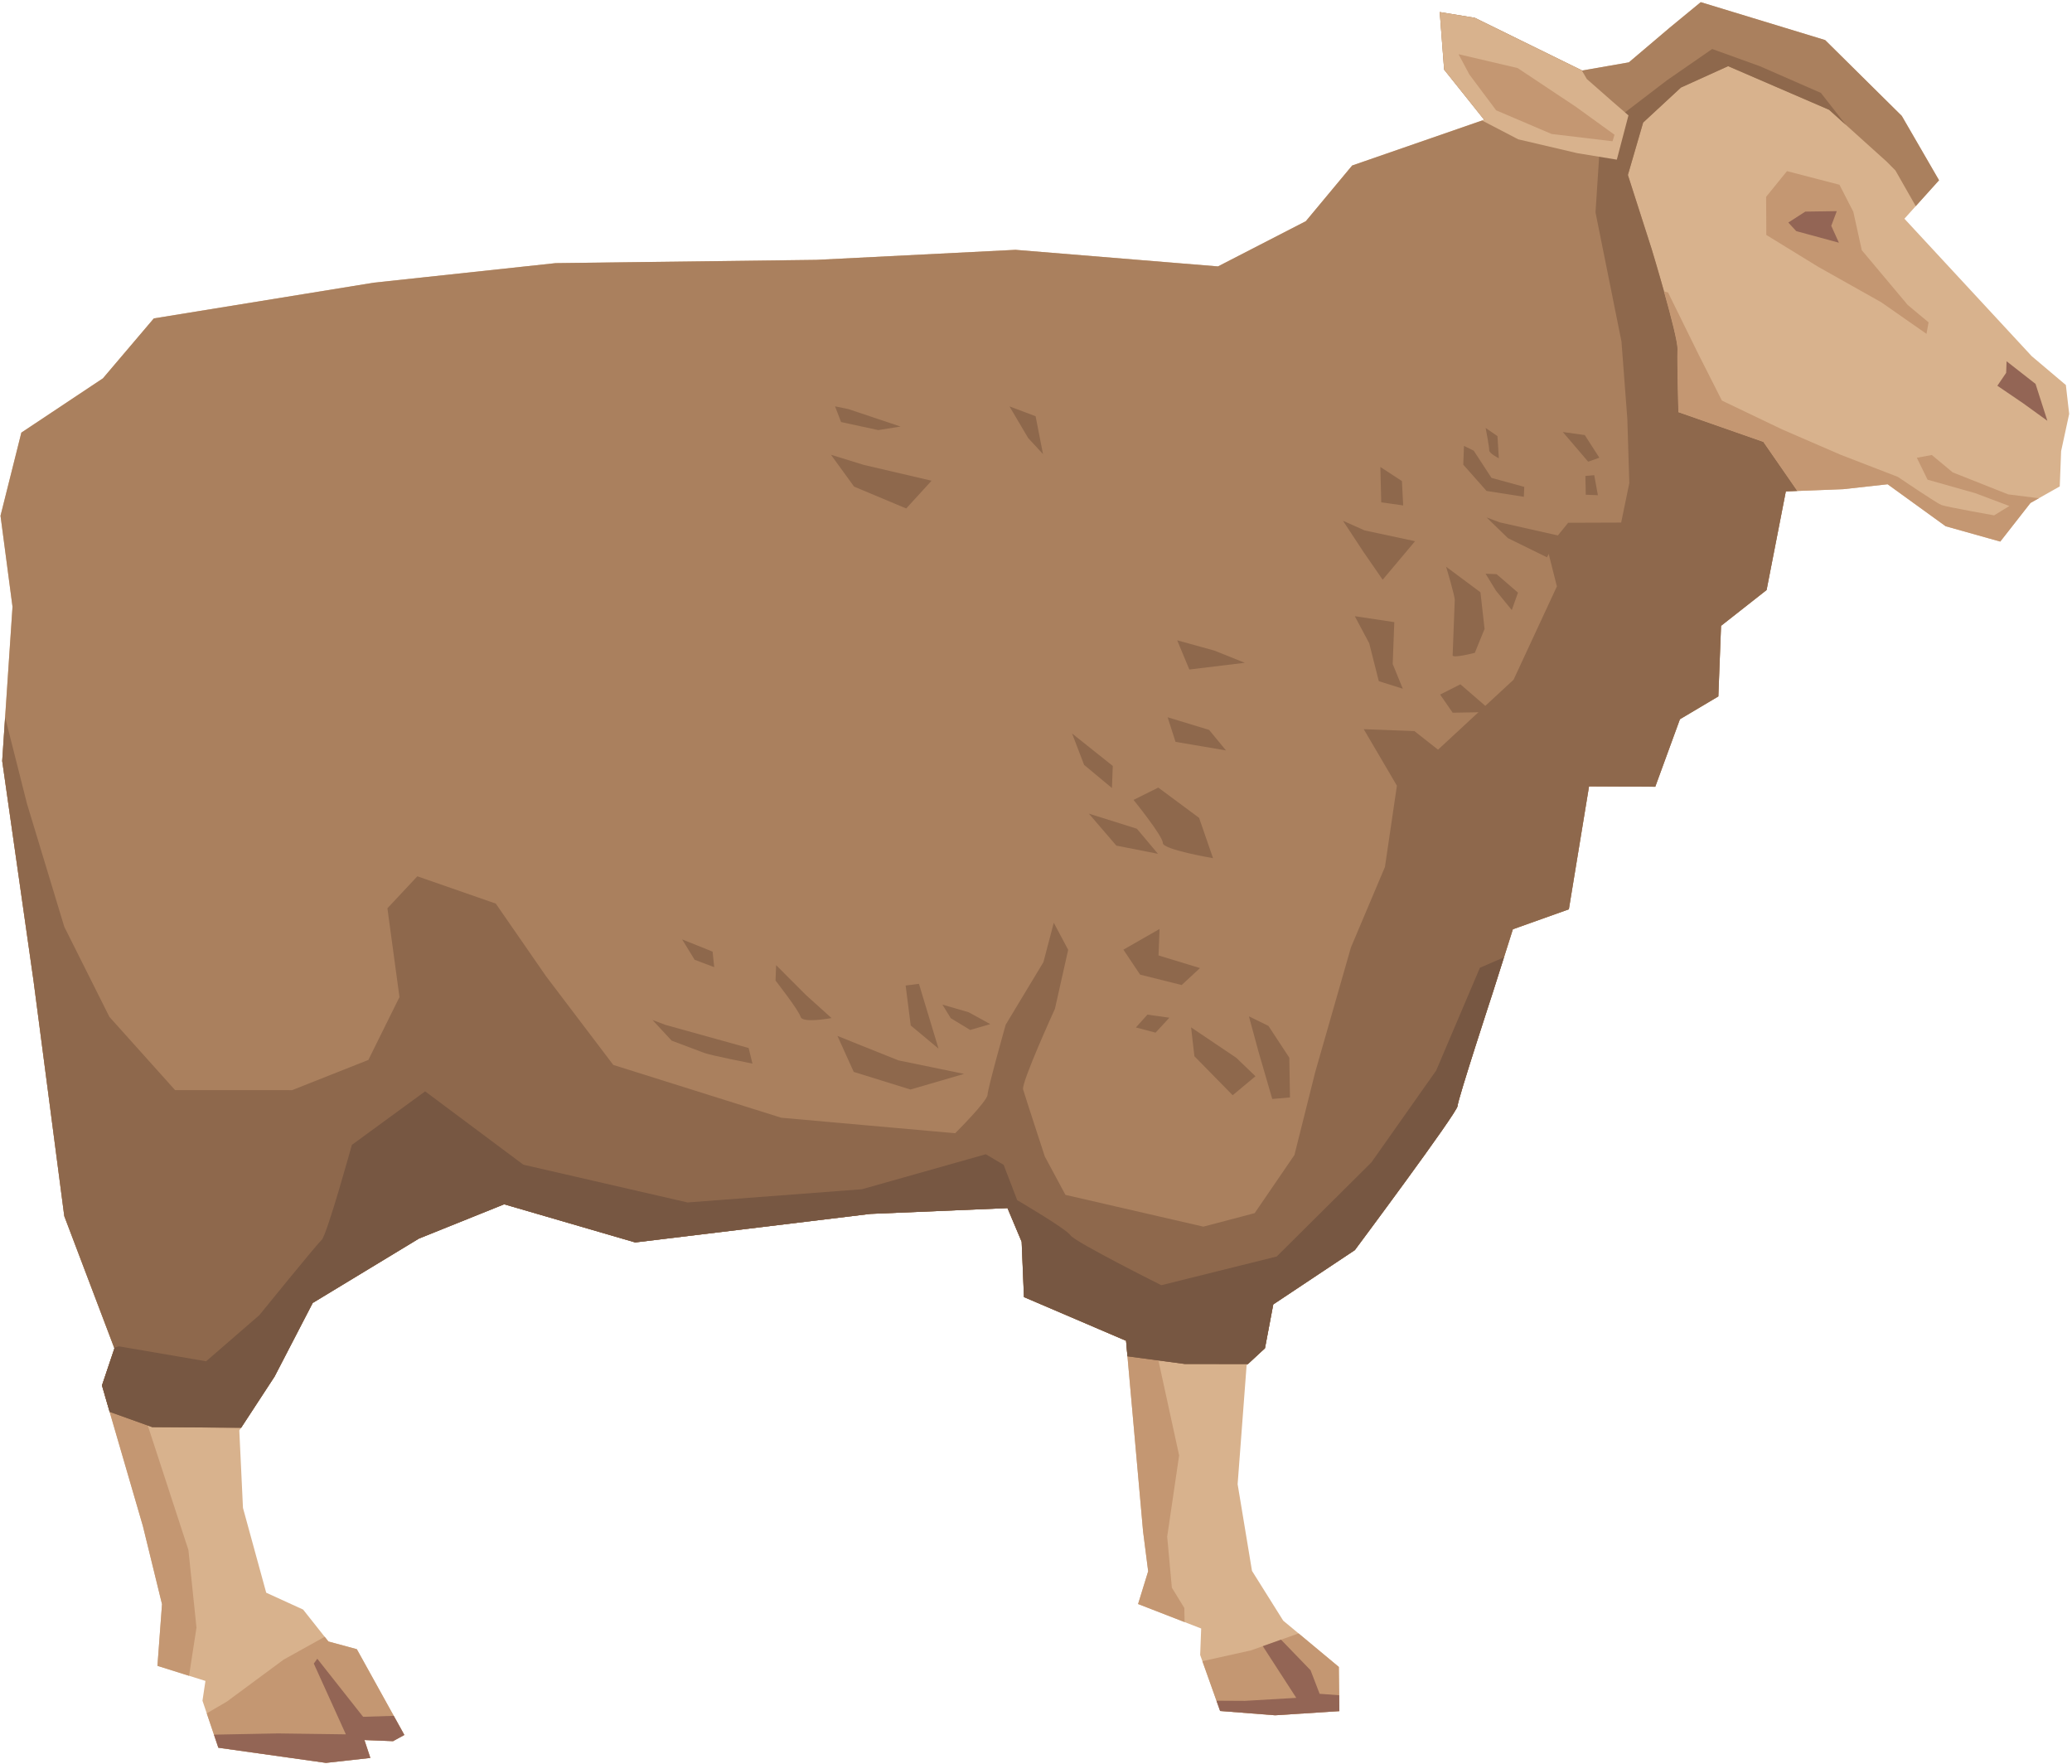 <svg width="121" height="103" viewBox="0 0 121 103" fill="none" xmlns="http://www.w3.org/2000/svg">
<path d="M92.394 4.118L95.12 3.642L97.52 1.606L99.318 0.127L106.583 2.34L111.057 6.767L113.234 10.526L111.214 12.77L118.644 20.792L120.642 22.481L120.835 24.166L120.365 26.34L120.285 28.401L118.573 29.367L116.81 31.621L113.62 30.725L110.232 28.274L107.642 28.562L104.285 28.692L103.161 34.452L100.502 36.542L100.344 40.663L98.1 41.996L96.66 45.937L92.792 45.918L91.614 53.094L88.345 54.259L87.173 57.954C87.173 57.954 85.129 64.194 85.114 64.581C85.099 64.967 79.117 72.991 79.117 72.991L74.353 76.162L73.868 78.723L72.799 79.713L72.275 86.657L73.113 91.718L74.936 94.625L78.185 97.328L78.216 99.908L74.467 100.151L71.252 99.899L70.087 96.629L70.146 95.084L66.461 93.654L67.05 91.742L66.752 89.41L65.759 78.281L59.796 75.731L59.662 72.502L58.834 70.536L50.826 70.874L37.092 72.54L29.441 70.312L24.462 72.315L18.258 76.075L16.03 80.374L13.975 83.519L14.189 88.042L15.546 92.994L17.701 93.978L19.177 95.841L20.836 96.29L23.611 101.297L22.952 101.659L21.279 101.594L21.626 102.639L19.035 102.928L12.751 102.042L11.824 99.299L11.997 98.145L9.194 97.263L9.461 93.662L8.346 89.106L5.953 80.89L6.68 78.726L3.752 71.004L1.956 57.266L0.126 44.429L0.728 35.425L0.029 30.112L1.246 25.258L6.01 22.088L8.981 18.59L21.829 16.503L32.447 15.362L47.671 15.171L59.3 14.585L71.127 15.553L76.257 12.912L78.962 9.662L86.672 6.991L84.334 4.064L84.077 0.702L86.127 1.038L92.394 4.118Z" fill="#D8B28D"/>
<path d="M6.104 81.411L8.232 82.012L11.003 90.501L11.474 95.032L11.04 97.845L9.195 97.265L9.462 93.665L8.346 89.109L6.104 81.411Z" fill="#C49772"/>
<path d="M65.761 78.282L63.845 77.463L65.474 75.692L67.213 77.434L68.858 84.977L68.161 89.722L68.433 92.698L69.162 93.887L69.177 94.709L66.462 93.655L67.051 91.743L66.753 89.411L65.761 78.282Z" fill="#C49772"/>
<path d="M13.243 99.355L16.561 96.902L18.962 95.568L19.179 95.844L20.838 96.293L23.613 101.3L22.954 101.662L21.281 101.596L21.627 102.641L19.037 102.93L12.752 102.045L12.074 100.037L13.243 99.355Z" fill="#C49772"/>
<path d="M73.065 96.358L75.834 95.371L78.185 97.328L78.216 99.908L74.467 100.151L71.252 99.899L70.217 96.992L73.065 96.358Z" fill="#C49772"/>
<path d="M12.495 101.282L16.235 101.21L20.198 101.264L18.325 97.132L18.529 96.849L21.204 100.239L22.995 100.184L23.613 101.3L22.954 101.662L21.281 101.596L21.627 102.641L19.037 102.93L12.752 102.045L12.495 101.282Z" fill="#936555"/>
<path d="M71.252 99.899L71.038 99.3L72.694 99.309L75.699 99.133L73.745 96.115L74.809 95.736L76.534 97.521L77.062 98.896L78.205 98.981L78.216 99.908L74.467 100.151L71.252 99.899Z" fill="#936555"/>
<path d="M0.031 30.115L1.248 25.261L6.012 22.091L8.983 18.593L21.831 16.506L32.449 15.365L47.673 15.174L59.302 14.588L71.129 15.556L76.259 12.915L78.964 9.665L86.674 6.994L84.336 4.067L84.079 0.705L86.129 1.041L92.396 4.117L95.122 3.641L97.522 1.605L99.32 0.126L106.585 2.339L111.059 6.766L111.821 8.081L113.236 10.525L111.876 12.036L110.689 9.953L110.183 9.441L106.817 6.411L100.919 3.864L98.163 5.113L95.957 7.156L95.066 10.217L96.449 14.526C96.449 14.526 97.995 19.615 97.966 20.387C97.937 21.16 98.019 24.065 98.019 24.065L102.981 25.802L104.962 28.664L104.29 28.69L103.166 34.45L100.507 36.54L100.349 40.661L98.105 41.994L96.665 45.935L92.797 45.916L91.619 53.092L88.35 54.257L87.178 57.952C87.178 57.952 85.134 64.192 85.119 64.579C85.104 64.965 79.122 72.989 79.122 72.989L74.358 76.16L73.873 78.721L72.878 79.642L69.196 79.638L65.845 79.189L65.764 78.282L59.801 75.732L59.667 72.503L58.839 70.537L50.831 70.875L37.097 72.541L29.446 70.313L24.467 72.316L18.263 76.076L16.035 80.375L14.084 83.361L8.895 83.325L6.406 82.433L5.957 80.892L6.684 78.728L3.756 71.006L1.96 57.268L0.13 44.431L0.732 35.427L0.031 30.115Z" fill="#AA805E"/>
<path d="M0.298 41.876L1.579 46.939L3.755 54.115L6.39 59.374L10.224 63.648L17.059 63.651L21.511 61.887L23.328 58.217L22.624 53.032L24.372 51.165L28.953 52.759L31.886 56.998L35.814 62.178L45.626 65.262L55.779 66.166C55.779 66.166 57.657 64.304 57.671 63.917C57.686 63.531 58.73 59.83 58.73 59.83L60.934 56.175L61.538 53.877L62.379 55.457L61.603 58.909C61.603 58.909 59.633 63.219 59.747 63.609C59.86 64.001 61.016 67.527 61.016 67.527L62.219 69.765L70.273 71.62L73.27 70.832L75.592 67.438L76.809 62.584L78.893 55.313L80.878 50.618L81.576 45.873L79.639 42.575L82.6 42.688L83.977 43.772L88.39 39.685L90.919 34.238L90.359 32.024L91.577 30.523L94.672 30.512L95.148 28.209L95.033 24.465L94.69 19.94L93.174 12.401L93.485 7.642L97.338 4.694L99.987 2.861L102.785 3.871L106.336 5.425L107.801 7.298L106.815 6.41L100.917 3.863L98.161 5.112L95.955 7.155L95.064 10.216L96.447 14.525C96.447 14.525 97.993 19.614 97.964 20.386C97.935 21.159 98.017 24.064 98.017 24.064L102.979 25.801L104.96 28.663L104.288 28.689L103.164 34.449L100.505 36.539L100.347 40.66L98.103 41.993L96.663 45.934L92.795 45.915L91.617 53.091L88.348 54.256L87.176 57.951C87.176 57.951 85.132 64.191 85.117 64.578C85.102 64.964 79.12 72.988 79.12 72.988L74.356 76.159L73.871 78.72L72.876 79.641L69.194 79.637L65.843 79.188L65.762 78.281L59.799 75.731L59.665 72.502L58.837 70.536L50.829 70.874L37.095 72.54L29.444 70.312L24.465 72.315L18.261 76.075L16.033 80.374L14.082 83.36L8.893 83.324L6.404 82.432L5.955 80.891L6.682 78.727L3.754 71.005L1.958 57.267L0.128 44.43L0.298 41.876Z" fill="#8E684C"/>
<path d="M119.562 24.569L118.871 22.415L117.18 21.093L117.155 21.769L116.642 22.523L118.15 23.549L119.562 24.569Z" fill="#936555"/>
<path d="M111.407 17.807L108.724 14.609L108.23 12.366L107.42 10.787L104.356 9.992L103.137 11.493L103.149 13.718L106.173 15.575L109.865 17.651L112.503 19.493L112.625 18.821L111.407 17.807Z" fill="#C49772"/>
<path d="M107.264 12.328L105.426 12.355L104.434 12.994L104.898 13.495L107.387 14.171L106.941 13.186L107.264 12.328Z" fill="#936555"/>
<path d="M102.976 25.802L98.014 24.065C98.014 24.065 97.931 21.161 97.961 20.387C97.976 19.987 97.568 18.424 97.17 17.012L97.411 17.078L99.206 20.725L100.555 23.388L104.069 25.071L107.494 26.555L110.83 27.844C110.83 27.844 113.093 29.381 113.379 29.489C113.665 29.596 116.451 30.091 116.451 30.091L117.343 29.545L115.341 28.791L112.566 28.008L111.938 26.727L112.814 26.567L114.033 27.581L117.272 28.865L119.064 29.091L118.574 29.367L116.811 31.621L113.621 30.725L110.233 28.274L107.643 28.562L104.958 28.666L102.976 25.802Z" fill="#C49772"/>
<path d="M16.032 80.376L14.081 83.362L8.892 83.326L6.403 82.434L5.954 80.893L6.681 78.729L6.666 78.689L6.945 78.609L12.037 79.481L15.139 76.794C15.139 76.794 18.489 72.667 18.789 72.388C19.09 72.11 20.549 66.846 20.549 66.846L24.827 63.721L30.563 68.003L40.15 70.208L50.335 69.437L57.57 67.393L58.611 68.013L59.402 70.074C59.402 70.074 62.24 71.731 62.515 72.128C62.789 72.525 67.82 75.04 67.82 75.04L74.558 73.363L80.088 67.868L83.872 62.501L86.423 56.505L87.826 55.897L87.173 57.954C87.173 57.954 85.129 64.194 85.114 64.581C85.099 64.967 79.117 72.991 79.117 72.991L74.353 76.162L73.868 78.723L72.873 79.644L69.191 79.64L65.84 79.191L65.759 78.284L59.796 75.734L59.662 72.505L58.834 70.539L50.826 70.877L37.092 72.543L29.441 70.315L24.462 72.318L18.258 76.078L16.032 80.376Z" fill="#775742"/>
<path d="M88.661 8.135L86.551 7.037L86.673 6.995L84.334 4.068L84.077 0.706L86.127 1.042L92.373 4.108L92.665 4.612L94.162 5.927L95.098 6.737L94.419 9.322L92.112 8.943L88.661 8.135Z" fill="#D8B28D"/>
<path d="M94.282 7.866L92.022 6.232L88.627 3.974L85.176 3.165L85.808 4.35L87.372 6.441L90.607 7.822L94.17 8.248L94.282 7.866Z" fill="#C49772"/>
<path d="M92.546 25.402L93.398 26.724L92.745 26.957L91.264 25.224L92.546 25.402Z" fill="#8E684C"/>
<path d="M93.1 27.745L93.313 28.914L92.605 28.886L92.583 27.79L93.1 27.745Z" fill="#8E684C"/>
<path d="M86.063 26.314L87.098 27.902L89.013 28.427L88.99 29.006L86.811 28.665L85.451 27.13L85.493 26.035L86.063 26.314Z" fill="#8E684C"/>
<path d="M87.449 25.465L87.529 26.758C87.529 26.758 86.96 26.478 86.966 26.284C86.973 26.092 86.758 24.987 86.758 24.987L87.449 25.465Z" fill="#8E684C"/>
<path d="M86.455 34.583L86.695 36.72L86.126 38.117C86.126 38.117 84.824 38.454 84.831 38.261C84.838 38.069 84.945 35.299 84.954 35.042C84.964 34.784 84.448 33.088 84.448 33.088L86.455 34.583Z" fill="#8E684C"/>
<path d="M87.398 33.523L88.646 34.602L88.285 35.62L87.361 34.489L86.755 33.499L87.398 33.523Z" fill="#8E684C"/>
<path d="M75.292 61.754L75.332 64.076L74.297 64.165L73.5 61.426L72.934 59.342L74.074 59.9L75.292 61.754Z" fill="#8E684C"/>
<path d="M72.197 61.763L73.316 62.839L71.984 63.948L69.75 61.67L69.557 59.986L72.197 61.763Z" fill="#8E684C"/>
<path d="M87.579 30.499L91.032 31.276L90.339 32.539L88.06 31.421L86.817 30.213L87.579 30.499Z" fill="#8E684C"/>
<path d="M79.695 30.971L82.637 31.599L80.745 33.848L79.646 32.258L78.427 30.407L79.695 30.971Z" fill="#8E684C"/>
<path d="M81.869 28.089L81.943 29.51L80.661 29.332L80.61 27.266L81.869 28.089Z" fill="#8E684C"/>
<path d="M85.284 39.955L87.156 41.574L84.833 41.613L84.1 40.554L85.284 39.955Z" fill="#8E684C"/>
<path d="M81.331 38.771L81.92 40.213L80.519 39.772L79.959 37.558L79.117 35.978L81.424 36.325L81.331 38.771Z" fill="#8E684C"/>
<path d="M70.025 47.753L70.838 50.106C70.838 50.106 67.891 49.606 67.906 49.22C67.92 48.833 66.196 46.704 66.196 46.704L67.642 45.985L70.025 47.753Z" fill="#8E684C"/>
<path d="M56.299 62.702L53.169 63.614L49.856 62.585L48.905 60.485L52.461 61.911L56.299 62.702Z" fill="#8E684C"/>
<path d="M54.808 61.227L53.664 57.443L52.887 57.542L53.184 59.875L54.808 61.227Z" fill="#8E684C"/>
<path d="M56.566 59.102L57.829 59.795L56.656 60.137L55.522 59.449L55.035 58.657L56.566 59.102Z" fill="#8E684C"/>
<path d="M47.062 58.093L48.558 59.441C48.558 59.441 46.868 59.763 46.755 59.372C46.642 58.981 45.289 57.252 45.289 57.252L45.324 56.352L47.062 58.093Z" fill="#8E684C"/>
<path d="M38.87 59.843L43.719 61.19L43.942 62.101C43.942 62.101 41.511 61.622 41.129 61.478C40.748 61.333 39.222 60.76 39.222 60.76L38.107 59.557L38.87 59.843Z" fill="#8E684C"/>
<path d="M50.439 27.143L54.401 28.068L52.921 29.688L49.875 28.411L48.527 26.553L50.439 27.143Z" fill="#8E684C"/>
<path d="M66.391 48.387L67.623 49.852L65.192 49.373L63.587 47.506L66.391 48.387Z" fill="#8E684C"/>
<path d="M64.984 44.722L64.934 46.011L63.309 44.658L62.606 42.826L64.984 44.722Z" fill="#8E684C"/>
<path d="M70.609 42.617L71.595 43.815L68.648 43.315L68.187 41.88L70.609 42.617Z" fill="#8E684C"/>
<path d="M70.915 37.986L72.694 38.698L69.454 39.091L68.746 37.386L70.915 37.986Z" fill="#8E684C"/>
<path d="M60.477 24.302L60.909 26.512L60.042 25.576L58.952 23.729L60.477 24.302Z" fill="#8E684C"/>
<path d="M49.533 23.883L52.589 24.904L51.29 25.112L49.117 24.642L48.765 23.726L49.533 23.883Z" fill="#8E684C"/>
<path d="M69.007 57.513L66.58 56.906L65.604 55.449L67.714 54.241L67.655 55.786L70.076 56.523L69.007 57.513Z" fill="#8E684C"/>
<path d="M67.006 59.243L68.289 59.421L67.482 60.293L66.333 59.991L67.006 59.243Z" fill="#8E684C"/>
<path d="M41.614 55.563L41.708 56.469L40.564 56.038L39.835 54.849L41.614 55.563Z" fill="#8E684C"/>
</svg>

